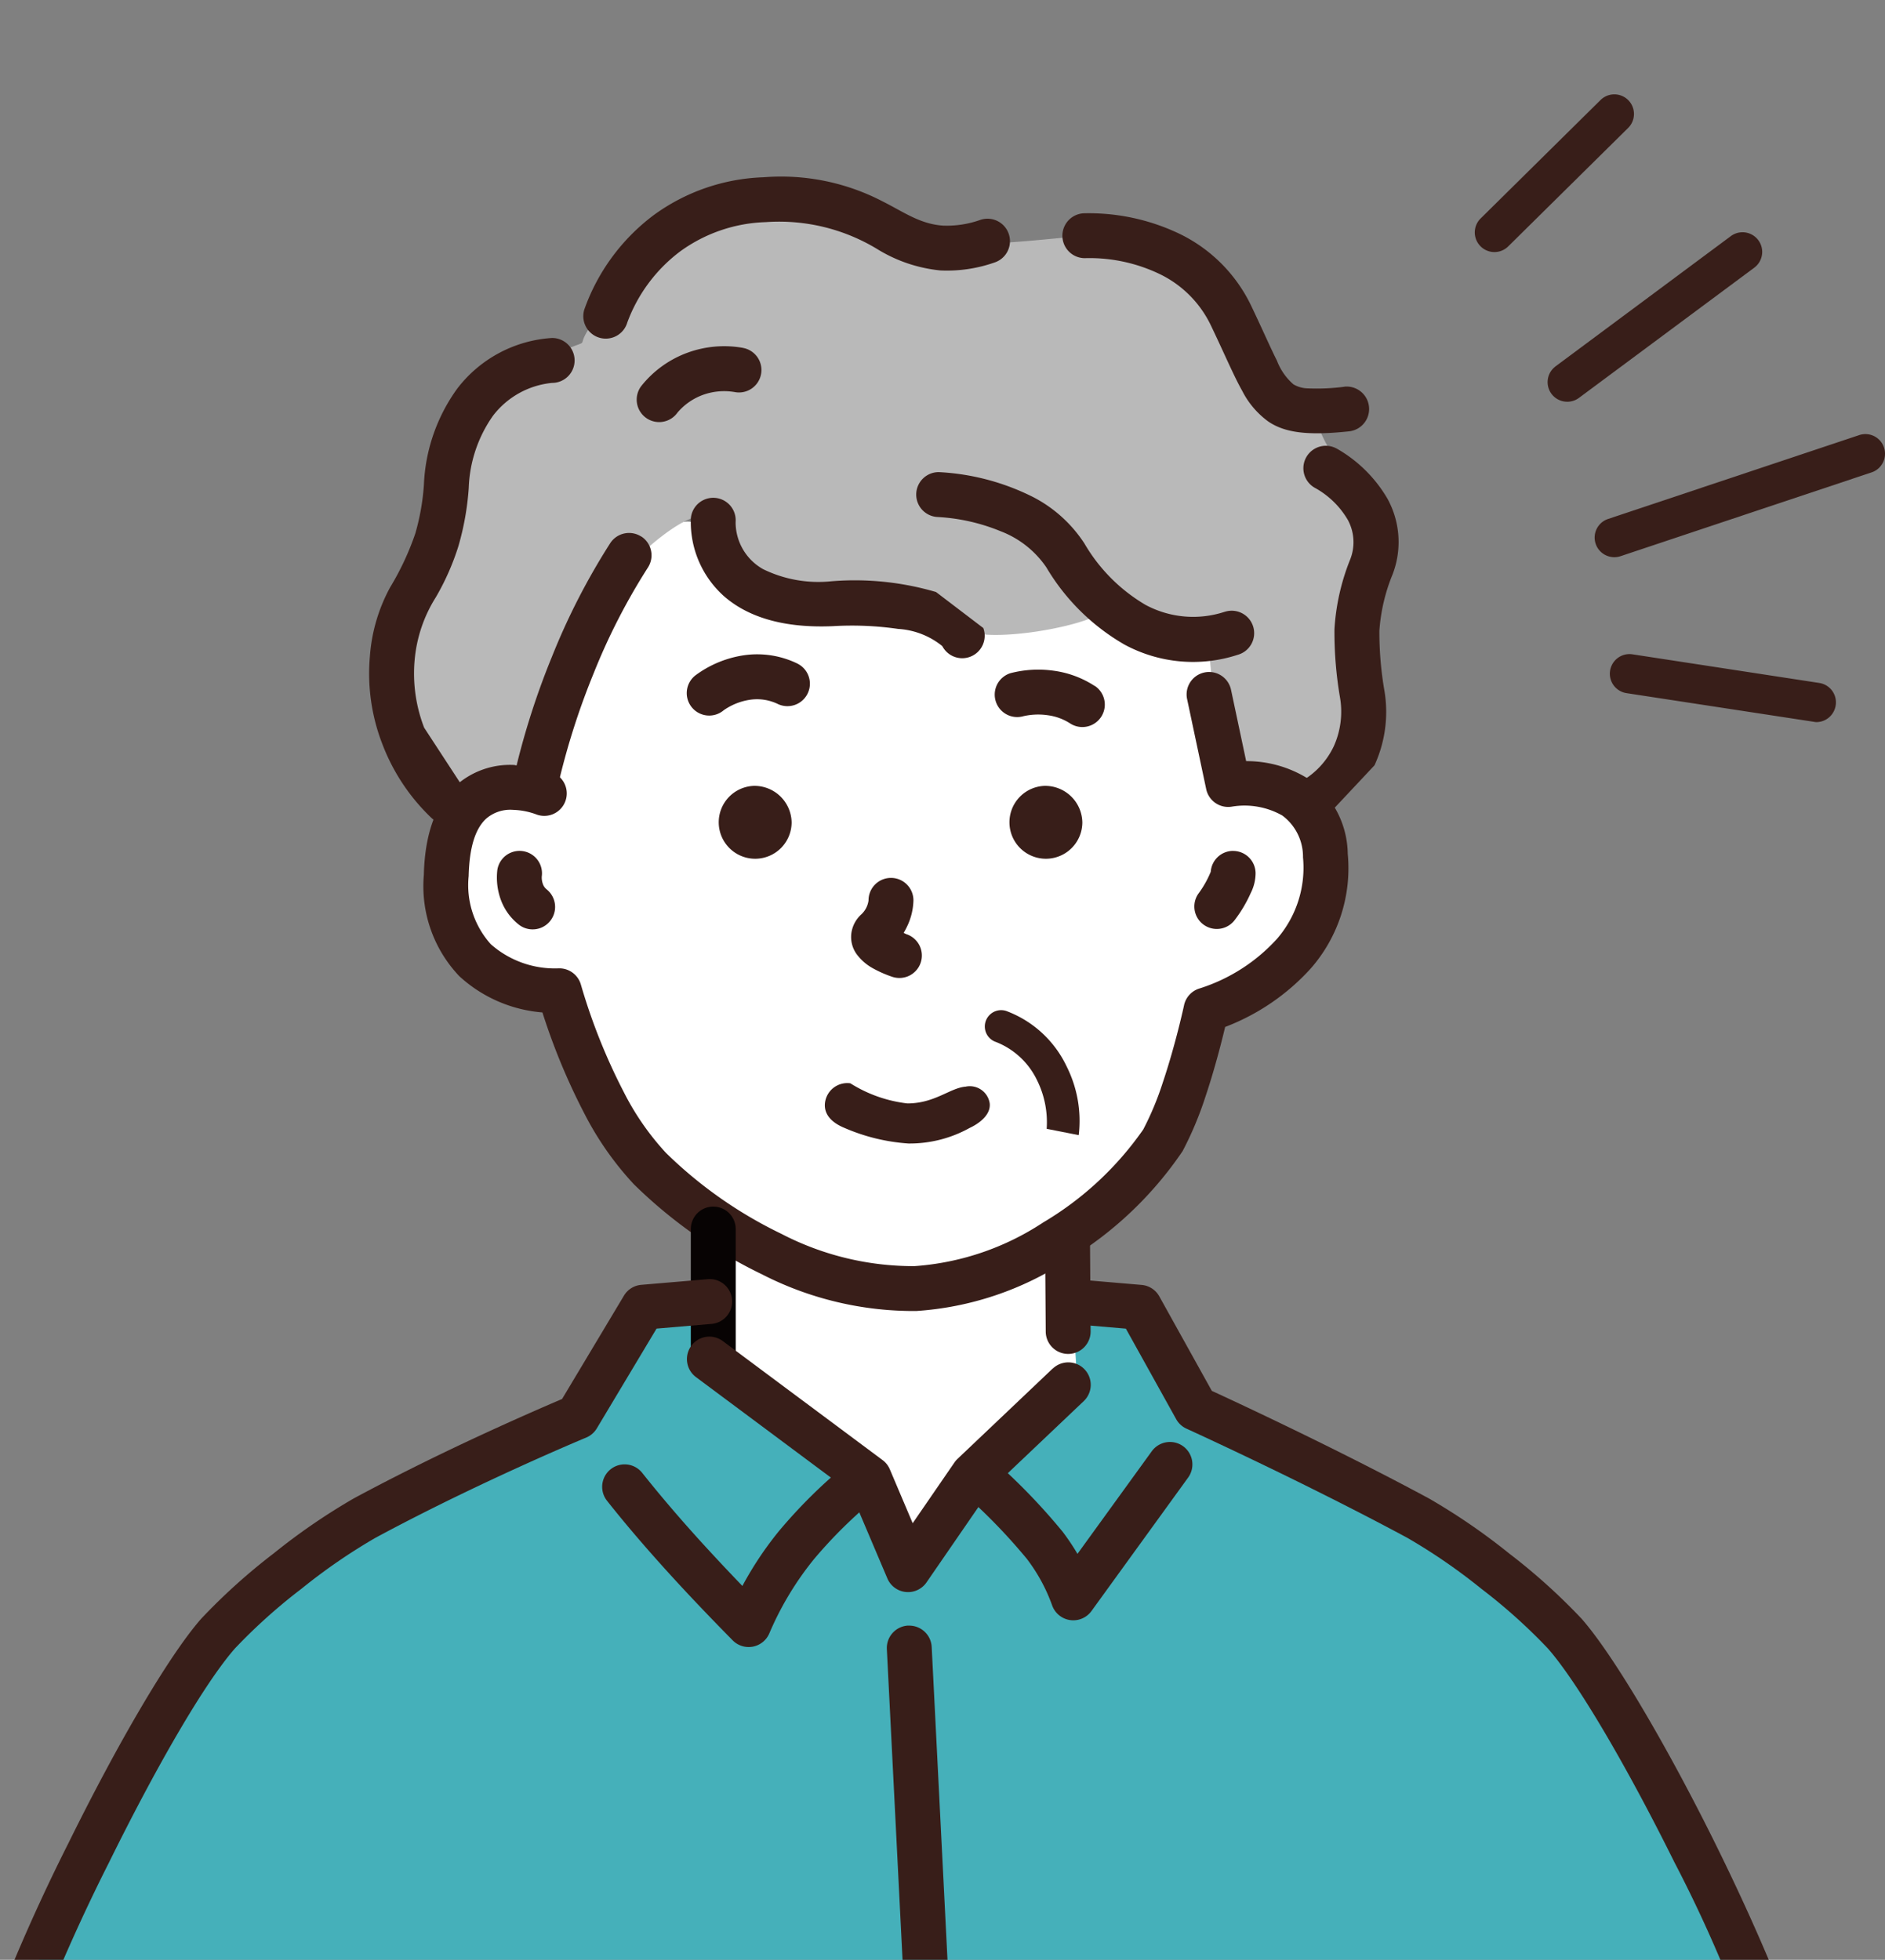 <svg xmlns="http://www.w3.org/2000/svg" xmlns:xlink="http://www.w3.org/1999/xlink" width="115.442" height="120" viewBox="0 0 115.442 120"><rect x="0" y="0" width="115.442" height="120" fill="#808080" stroke="none"/><defs><clipPath id="a"><rect width="109" height="120" transform="translate(906 4499)" fill="#fff" stroke="#707070" stroke-width="1"/></clipPath></defs><g transform="translate(-2764 -4484)"><path d="M21.432,38.9,9.989,37.15a1.2,1.2,0,0,1,.365-2.377L21.8,36.527A1.2,1.2,0,0,1,22.8,37.9a1.209,1.209,0,0,1-.368.7h0a1.193,1.193,0,0,1-.817.324A1.206,1.206,0,0,1,21.432,38.9ZM8.707,28.7a1.2,1.2,0,0,1,.157-2.216l15.373-5.133a1.2,1.2,0,0,1,1.522.76,1.206,1.206,0,0,1-.321,1.261,1.185,1.185,0,0,1-.438.26L9.625,28.764a1.2,1.2,0,0,1-.918-.065Zm-2.52-9.405a1.2,1.2,0,0,1-.645-2.068c.033-.031.067-.059.1-.086L16.378,9.166A1.2,1.2,0,0,1,17.812,11.1L7.079,19.07a1.194,1.194,0,0,1-.714.237A1.223,1.223,0,0,1,6.187,19.294ZM1.045,9.784a1.2,1.2,0,0,1,.011-1.7L8.387.844,8.412.82a1.2,1.2,0,0,1,1.664,1.735L2.745,9.795a1.2,1.2,0,0,1-1.7-.011Z" transform="translate(2853.622 4489.292)" fill="#381e19"/><g transform="translate(1858 -15)" clip-path="url(#a)"><g transform="translate(904 4509.829)"><path d="M95.582,265.205c-4.72-4.535-19.616-10.4-19.616-10.4l-2.844-8-4.5-.5-.3,5.472L63.6,256.925l-4.555,6.751-3.37-6.519-8.762-6.37-.137-3.263-3.659.181-4.294,6.748s-3.582,1.55-8.2,3.647a48.224,48.224,0,0,0-13.554,9.3c-3.8,3.819-15.331,28.522-15.331,28.522l110.833.923s-4.223-9.894-5.747-14.019-6.53-13.087-11.25-17.622" transform="translate(-1.266 -178.608)" fill="#45b0ba" fill-rule="evenodd"/><path d="M156.033,91.437l-.59-2.212-.325-5.459s-5.861-5.572-6.353-6.006S136.429,75.3,136.429,75.3s-10.829,2.075-13.078.653-5.332,3.88-5.332,3.88l-2.543,6.178L113.3,92.061l-1.85-.25-2.728,2.663-.575,4,1.29,4.269,3.786,1.137,2.131,1.473,1.569,4.276,2.907,4.269,3.95,4.6-.032,8.827,10.1,7.05,2.478,6.068,4.339-6.886,5.722-5.282-.514-8.516s4.03-3.638,5.638-6.489a34.023,34.023,0,0,0,2.65-6.9s3.373-2.517,5.743-4.3,2.267-5.79,1.153-8.336-5.024-2.291-5.024-2.291" transform="translate(-78.424 -54.603)" fill="#fff" fill-rule="evenodd"/><path d="M150.926,16.8c.471-.585-3.44.09-4.214-2.6s-1.371-4.725-3.186-6.2a11.541,11.541,0,0,0-7.447-1.977c-2.352.209-6.56.715-8.272.257s-5.728-1.732-8.592-2.416-3.678-1.227-6.529.981a30.657,30.657,0,0,0-6.282,6.584c-1.324,1.906.725.361-3.118,2.22s-4.107,1.235-4.679,4.276-.124,4.638-1.61,7.6-3.277,2.761-2.939,6.676.31,3.948,1.586,6.544a8.374,8.374,0,0,0,2.832,3.5s1.961-3.689,4.811-2.647c0,0,2.53-9.227,3.747-11.343s6.289-6.694,6.864-4.581a6.714,6.714,0,0,0,6.554,4.845c3.707-.09,7.494.468,8.653,1.481s7.3-.011,8.575-.967,6.493,1.847,6.493,1.847l.7,7.205,2.712,1.574,3.328.833a6.017,6.017,0,0,0,2.636-5.632,32.1,32.1,0,0,1,.264-8.742c.463-2.328.3-3.285-.825-4.89s-2.532-3.84-2.06-4.425" transform="translate(-68.178 -2.37)" fill="#b9b9b9" fill-rule="evenodd"/><path d="M155.806,116.828a7.1,7.1,0,0,0-3.721-1.031l-.925-4.361a1.375,1.375,0,1,0-2.69.571l1.168,5.505a1.375,1.375,0,0,0,1.581,1.069,4.7,4.7,0,0,1,3.075.543,3.14,3.14,0,0,1,1.272,2.562,6.656,6.656,0,0,1-1.6,5,10.81,10.81,0,0,1-4.715,3.023,1.376,1.376,0,0,0-.97,1.035s-.508,2.374-1.3,4.726a18.3,18.3,0,0,1-1.2,2.883,19.691,19.691,0,0,1-6.129,5.692,16.383,16.383,0,0,1-7.881,2.673,17.554,17.554,0,0,1-8.15-1.977,26.562,26.562,0,0,1-7.065-4.953,16.312,16.312,0,0,1-2.581-3.716,36.282,36.282,0,0,1-2.628-6.575,1.375,1.375,0,0,0-1.4-1.011,5.932,5.932,0,0,1-4.12-1.477,5.413,5.413,0,0,1-1.358-4.173c.044-1.808.422-2.9,1.053-3.5a2.25,2.25,0,0,1,1.671-.555,4.451,4.451,0,0,1,1.392.267,1.375,1.375,0,0,0,1.049-2.542l-2.373-.474a4.972,4.972,0,0,0-3.637,1.315c-.992.947-1.834,2.579-1.9,5.422a7.992,7.992,0,0,0,2.169,6.192,8.526,8.526,0,0,0,5.094,2.223,39.066,39.066,0,0,0,2.562,6.179,19.123,19.123,0,0,0,3.043,4.347,29.437,29.437,0,0,0,7.834,5.506,20.341,20.341,0,0,0,9.456,2.25,19.168,19.168,0,0,0,9.228-3.088,22.566,22.566,0,0,0,7.081-6.7,21.106,21.106,0,0,0,1.4-3.335c.558-1.662.984-3.334,1.207-4.27a13.606,13.606,0,0,0,5.26-3.6,9.314,9.314,0,0,0,2.248-7,5.71,5.71,0,0,0-2.5-4.647" transform="translate(-73.767 -80.02)" fill="#381e19" fill-rule="evenodd"/><path d="M200.272,155.973l-.141-.068a4.14,4.14,0,0,0,.215-.4,3.883,3.883,0,0,0,.386-1.6,1.375,1.375,0,1,0-2.75.015,1.424,1.424,0,0,1-.433.843,1.909,1.909,0,0,0-.6,1.05,1.794,1.794,0,0,0,.3,1.387,3.059,3.059,0,0,0,.97.856,7,7,0,0,0,1.23.543,1.375,1.375,0,1,0,.829-2.622" transform="translate(-142.791 -109.612)" fill="#381e19" fill-rule="evenodd"/><path d="M169.133,135.683a2.232,2.232,0,1,0,2.317,2.23,2.276,2.276,0,0,0-2.317-2.23" transform="translate(-120.969 -98.392)" fill="#381e19" fill-rule="evenodd"/><path d="M233.909,135.683a2.232,2.232,0,1,0,2.317,2.23,2.276,2.276,0,0,0-2.317-2.23" transform="translate(-167.941 -98.392)" fill="#381e19" fill-rule="evenodd"/><path d="M202.307,204.891c-.946.093-1.874,1.025-3.54,1.025a8.346,8.346,0,0,1-3.493-1.232,1.375,1.375,0,0,0-1.55,1.175c-.1.752.459,1.253,1.175,1.55a11.81,11.81,0,0,0,3.934.961,7.548,7.548,0,0,0,3.744-.951c.476-.218,1.308-.748,1.233-1.5a1.232,1.232,0,0,0-1.5-1.025" transform="translate(-141.197 -149.181)" fill="#381e19" fill-rule="evenodd"/><path d="M162.581,229.419a1.376,1.376,0,0,0-1.375,1.375l0,7.592a1.375,1.375,0,1,0,2.75,0l0-7.592a1.376,1.376,0,0,0-1.374-1.375" transform="translate(-116.899 -166.366)" fill="#070303" fill-rule="evenodd"/><path d="M129.443,79.557a1.376,1.376,0,0,0-1.9.4,41.254,41.254,0,0,0-3.575,6.964,47.143,47.143,0,0,0-2.352,7.457,1.375,1.375,0,0,0,2.694.55,44.591,44.591,0,0,1,2.206-6.975,38.45,38.45,0,0,1,3.332-6.5,1.376,1.376,0,0,0-.4-1.9" transform="translate(-88.169 -57.53)" fill="#381e19" fill-rule="evenodd"/><path d="M176.215,77.272a17.609,17.609,0,0,0-6.409-.659,7.711,7.711,0,0,1-4.176-.739,3.289,3.289,0,0,1-1.689-2.89,1.375,1.375,0,0,0-2.742-.214,6.092,6.092,0,0,0,2.016,4.745c1.233,1.085,3.272,2,6.711,1.846a19.673,19.673,0,0,1,3.969.17,4.736,4.736,0,0,1,2.684,1.036l.032.038a1.375,1.375,0,0,0,2.5-1.128Z" transform="translate(-116.89 -51.85)" fill="#381e19" fill-rule="evenodd"/><path d="M230.29,74.324a6.17,6.17,0,0,1-4.851-.42,10.468,10.468,0,0,1-3.747-3.763A8.279,8.279,0,0,0,218.55,67.3a14.461,14.461,0,0,0-5.766-1.526,1.375,1.375,0,0,0-.066,2.749,11.791,11.791,0,0,1,3.836.867,5.966,5.966,0,0,1,2.81,2.218,13.228,13.228,0,0,0,4.779,4.724,8.823,8.823,0,0,0,6.942.627,1.375,1.375,0,1,0-.795-2.632" transform="translate(-153.281 -47.694)" fill="#381e19" fill-rule="evenodd"/><path d="M161.592,2.63a6.119,6.119,0,0,1-2.29.356c-1.418-.092-2.407-.83-3.7-1.478A13.467,13.467,0,0,0,148.291.026a12.079,12.079,0,0,0-6.716,2.316,12.385,12.385,0,0,0-4.251,5.78,1.375,1.375,0,1,0,2.631.8,9.584,9.584,0,0,1,3.256-4.369,9.4,9.4,0,0,1,5.221-1.781,11.587,11.587,0,0,1,6.927,1.709,9.073,9.073,0,0,0,3.765,1.249,8.771,8.771,0,0,0,3.317-.484,1.375,1.375,0,1,0-.849-2.616" transform="translate(-99.539 0)" fill="#381e19" fill-rule="evenodd"/><path d="M261.276,18.72a12.821,12.821,0,0,1-2.218.1,1.8,1.8,0,0,1-.9-.247,3.609,3.609,0,0,1-1.006-1.442c-.423-.838-.894-1.93-1.564-3.333a9.4,9.4,0,0,0-4.352-4.416A12.876,12.876,0,0,0,245.3,8.1a1.375,1.375,0,0,0,.167,2.745,9.934,9.934,0,0,1,4.535.992,6.7,6.7,0,0,1,3.109,3.146c.85,1.779,1.393,3.071,1.91,3.988a5.272,5.272,0,0,0,1.6,1.88c1.006.679,2.38.873,4.941.6a1.375,1.375,0,0,0-.288-2.735" transform="translate(-176.945 -5.868)" fill="#381e19" fill-rule="evenodd"/><path d="M297.516,60.07a1.375,1.375,0,1,0-1.275,2.437,5.275,5.275,0,0,1,1.987,1.949,2.867,2.867,0,0,1,.145,2.409,13.571,13.571,0,0,0-.966,4.271,23.66,23.66,0,0,0,.342,4.207,5.155,5.155,0,0,1-.383,2.968,4.877,4.877,0,0,1-1.939,2.119,1.375,1.375,0,0,0,1.231,2.459l3.2-3.41a7.831,7.831,0,0,0,.616-4.523,21.138,21.138,0,0,1-.317-3.711,11.07,11.07,0,0,1,.806-3.45,5.51,5.51,0,0,0-.306-4.634,8.4,8.4,0,0,0-3.139-3.092" transform="translate(-213.681 -43.446)" fill="#381e19" fill-rule="evenodd"/><path d="M100.689,35.9a7.929,7.929,0,0,0-5.759,3.1,10.779,10.779,0,0,0-2.039,5.867,14.138,14.138,0,0,1-.527,3,16.877,16.877,0,0,1-1.539,3.293,10.388,10.388,0,0,0-1.243,4.23,11.932,11.932,0,0,0,.757,5.356,12.253,12.253,0,0,0,3.018,4.544,1.375,1.375,0,1,0,1.808-2.071l-2.26-3.46a9.207,9.207,0,0,1-.583-4.132,8.611,8.611,0,0,1,1.3-3.857A15.27,15.27,0,0,0,95,48.653a16.811,16.811,0,0,0,.636-3.574,8.144,8.144,0,0,1,1.478-4.411,5.182,5.182,0,0,1,3.63-2.021,1.375,1.375,0,1,0-.052-2.749" transform="translate(-64.929 -26.031)" fill="#381e19" fill-rule="evenodd"/><path d="M167.218,106.958a5.643,5.643,0,0,0-3.24-.532,6.6,6.6,0,0,0-3,1.214,1.375,1.375,0,1,0,1.7,2.159,3.771,3.771,0,0,1,1.652-.646,2.936,2.936,0,0,1,1.685.278,1.375,1.375,0,0,0,1.2-2.473" transform="translate(-116.353 -77.141)" fill="#381e19" fill-rule="evenodd"/><path d="M235,110.792a6.075,6.075,0,0,0-2.5-.929,6.765,6.765,0,0,0-2.647.148,1.375,1.375,0,0,0,.776,2.638,4.083,4.083,0,0,1,1.491-.063,3.327,3.327,0,0,1,1.376.5,1.375,1.375,0,0,0,1.508-2.3" transform="translate(-165.964 -79.622)" fill="#381e19" fill-rule="evenodd"/><path d="M241.528,233.273a1.376,1.376,0,0,0-1.366,1.385l.037,5.211a1.375,1.375,0,1,0,2.75-.019l-.036-5.212a1.376,1.376,0,0,0-1.384-1.365" transform="translate(-174.156 -169.16)" fill="#381e19" fill-rule="evenodd"/><path d="M45.339,245.575l-4.065.346a1.374,1.374,0,0,0-1.063.664l-3.789,6.327c-.929.394-3.3,1.418-6.23,2.8-2.009.952-4.276,2.074-6.514,3.28a38.385,38.385,0,0,0-4.916,3.373,37.058,37.058,0,0,0-4.44,4c-2.026,2.309-5.2,7.8-8.121,13.722A114.664,114.664,0,0,0,.064,294.667a1.375,1.375,0,0,0,2.623.827,111.761,111.761,0,0,1,5.98-14.184c2.785-5.652,5.786-10.919,7.721-13.124a34.147,34.147,0,0,1,4.074-3.655,35.479,35.479,0,0,1,4.521-3.114c2.193-1.183,4.417-2.283,6.386-3.216,3.716-1.761,6.528-2.926,6.528-2.926a1.374,1.374,0,0,0,.653-.564l3.659-6.11,3.364-.287a1.375,1.375,0,1,0-.234-2.74" transform="translate(0 -178.078)" fill="#381e19" fill-rule="evenodd"/><path d="M282.092,280.052c-2.913-5.874-6.164-11.423-8.143-13.68a37.033,37.033,0,0,0-4.44-4A38.412,38.412,0,0,0,264.592,259c-2.284-1.231-4.674-2.442-6.807-3.493-3.025-1.489-5.533-2.654-6.487-3.093l-3.217-5.788a1.374,1.374,0,0,0-1.085-.7l-4.065-.347a1.375,1.375,0,0,0-.233,2.74l3.336.284,3.08,5.542a1.374,1.374,0,0,0,.633.584s2.993,1.36,6.824,3.247c2.1,1.036,4.463,2.231,6.716,3.446a35.438,35.438,0,0,1,4.521,3.113,34.15,34.15,0,0,1,4.074,3.655c1.89,2.155,4.964,7.475,7.746,13.088a82.3,82.3,0,0,1,5.773,14.139,1.375,1.375,0,0,0,2.669-.663c-.894-3.6-3.294-9.283-5.978-14.7" transform="translate(-175.083 -178.078)" fill="#381e19" fill-rule="evenodd"/><path d="M182.777,260.364l-5.831,5.534a1.381,1.381,0,0,0-.186.218l-2.558,3.719-1.4-3.3a1.372,1.372,0,0,0-.444-.565l-9.772-7.277a1.375,1.375,0,1,0-1.643,2.205l9.473,7.055,2.235,5.262a1.375,1.375,0,0,0,2.4.242l3.9-5.663,5.727-5.435a1.375,1.375,0,1,0-1.893-1.995" transform="translate(-116.307 -187.396)" fill="#381e19" fill-rule="evenodd"/><path d="M156.476,285.79a31.214,31.214,0,0,0-4.206,4.156,21.136,21.136,0,0,0-2.224,3.342q-1.27-1.319-2.509-2.676c-1.246-1.371-2.461-2.781-3.627-4.249a1.375,1.375,0,0,0-2.153,1.711c1.2,1.517,2.459,2.972,3.745,4.388s2.611,2.8,3.948,4.156a1.375,1.375,0,0,0,2.242-.419,19.007,19.007,0,0,1,2.713-4.521,28.53,28.53,0,0,1,3.848-3.789,1.375,1.375,0,1,0-1.778-2.1" transform="translate(-102.58 -207.007)" fill="#381e19" fill-rule="evenodd"/><path d="M234.906,282.117a1.376,1.376,0,0,0-1.92.307l-4.551,6.283a14.093,14.093,0,0,0-.9-1.344,37.708,37.708,0,0,0-3.937-4.121,1.375,1.375,0,1,0-1.931,1.958,34.932,34.932,0,0,1,3.67,3.816,10.57,10.57,0,0,1,1.547,2.846,1.375,1.375,0,0,0,2.409.345l5.919-8.171a1.376,1.376,0,0,0-.307-1.92" transform="translate(-160.448 -204.391)" fill="#381e19" fill-rule="evenodd"/><path d="M206.18,322.756a1.376,1.376,0,0,0-1.3,1.443l1.327,26.273a1.375,1.375,0,0,0,2.746-.139l-1.327-26.272a1.376,1.376,0,0,0-1.443-1.3" transform="translate(-148.567 -234.049)" fill="#381e19" fill-rule="evenodd"/><path d="M121.052,152.528a.724.724,0,0,1-.233-.324,1.172,1.172,0,0,1-.071-.464,1.375,1.375,0,0,0-2.722-.394,3.968,3.968,0,0,0,.216,1.819,3.441,3.441,0,0,0,1.115,1.529,1.375,1.375,0,0,0,1.694-2.166" transform="translate(-85.569 -108.896)" fill="#381e19" fill-rule="evenodd"/><path d="M275.7,150.168a1.375,1.375,0,0,0-1.349,1.3v-.019a6.11,6.11,0,0,1-.758,1.341,1.375,1.375,0,0,0,2.2,1.647,8.2,8.2,0,0,0,1.005-1.682,2.715,2.715,0,0,0,.3-1.233,1.376,1.376,0,0,0-1.4-1.351" transform="translate(-198.203 -108.896)" fill="#381e19" fill-rule="evenodd"/><path d="M155.692,37.834a6.538,6.538,0,0,0-3.382.3,6.435,6.435,0,0,0-2.827,2.038,1.375,1.375,0,1,0,2.22,1.622,3.728,3.728,0,0,1,1.557-1.08,3.836,3.836,0,0,1,1.98-.165,1.375,1.375,0,1,0,.45-2.713" transform="translate(-108.208 -27.365)" fill="#381e19" fill-rule="evenodd"/><path d="M67.064,56.37,65.1,55.983l0,.012a5.792,5.792,0,0,0-.6-3.01A4.683,4.683,0,0,0,62,50.668a1,1,0,0,1,.626-1.9,6.661,6.661,0,0,1,3.7,3.4A7.417,7.417,0,0,1,67.064,56.37Z" transform="translate(1 2.307)" fill="#381e19"/></g></g></g></svg>